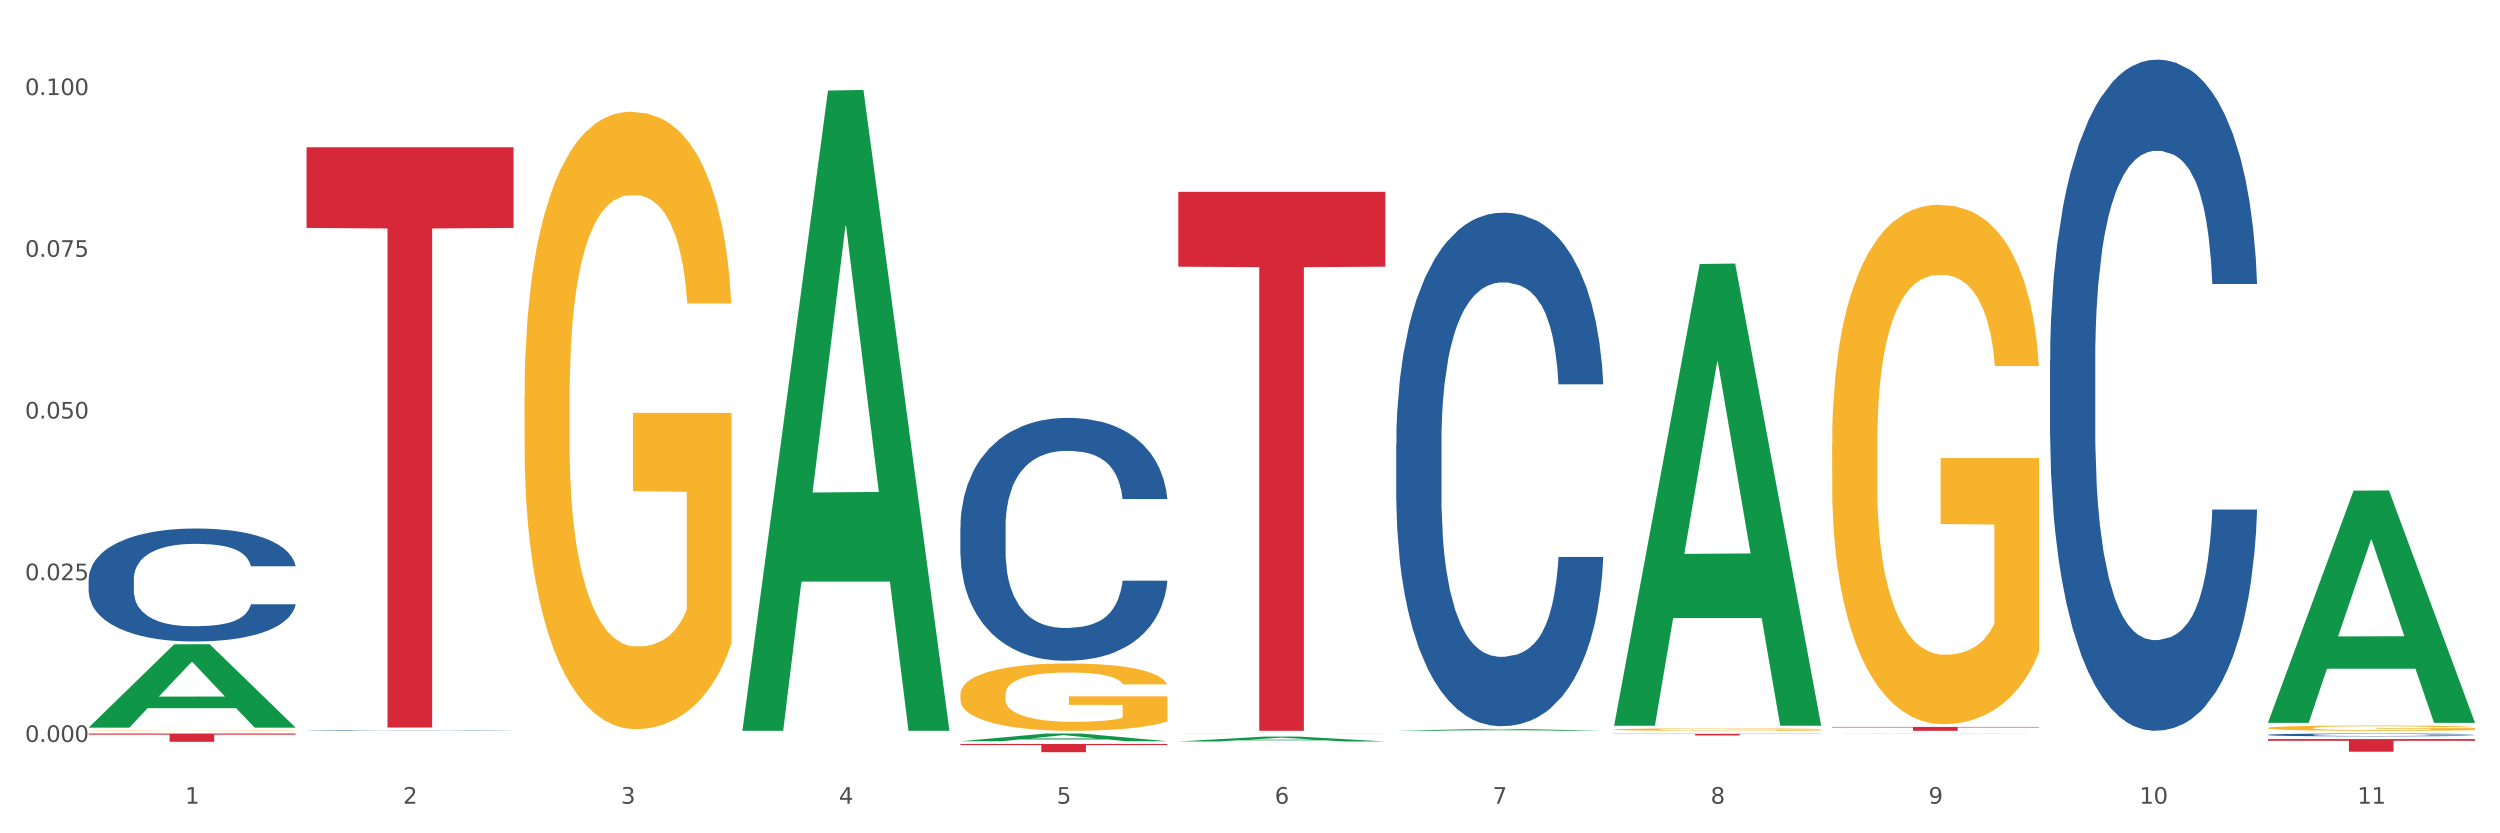<?xml version="1.0" encoding="utf-8" standalone="no"?>
<!DOCTYPE svg PUBLIC "-//W3C//DTD SVG 1.1//EN"
  "http://www.w3.org/Graphics/SVG/1.1/DTD/svg11.dtd">
<svg xmlns:xlink="http://www.w3.org/1999/xlink" width="1080pt" height="360pt" viewBox="0 0 1080 360" xmlns="http://www.w3.org/2000/svg" version="1.1">
 <rect x="0" y="0" width="1080" height="360" fill="#333333" stroke="none"/>
 <defs>
  <style type="text/css">*{stroke-linejoin: round; stroke-linecap: butt}</style>
 </defs>
 <g id="figure_1">
  <g id="patch_1">
   <path d="M 0 360 
L 1080 360 
L 1080 0 
L 0 0 
z
" style="fill: #ffffff; stroke: #ffffff; stroke-linejoin: miter"/>
  </g>
  <g id="axes_1">
   <g id="matplotlib.axis_1">
    <g id="xtick_1">
     <g id="text_1">
      <!-- 1 -->
      <g style="fill: #4d4d4d" transform="translate(79.949 347.204) scale(0.096 -0.096)">
       <defs>
        <path id="DejaVuSans-31" d="M 794 531 
L 1825 531 
L 1825 4091 
L 703 3866 
L 703 4441 
L 1819 4666 
L 2450 4666 
L 2450 531 
L 3481 531 
L 3481 0 
L 794 0 
L 794 531 
z
" transform="scale(0.016)"/>
       </defs>
       <use xlink:href="#DejaVuSans-31"/>
      </g>
     </g>
    </g>
    <g id="xtick_2">
     <g id="text_2">
      <!-- 2 -->
      <g style="fill: #4d4d4d" transform="translate(174.097 347.204) scale(0.096 -0.096)">
       <defs>
        <path id="DejaVuSans-32" d="M 1228 531 
L 3431 531 
L 3431 0 
L 469 0 
L 469 531 
Q 828 903 1448 1529 
Q 2069 2156 2228 2338 
Q 2531 2678 2651 2914 
Q 2772 3150 2772 3378 
Q 2772 3750 2511 3984 
Q 2250 4219 1831 4219 
Q 1534 4219 1204 4116 
Q 875 4013 500 3803 
L 500 4441 
Q 881 4594 1212 4672 
Q 1544 4750 1819 4750 
Q 2544 4750 2975 4387 
Q 3406 4025 3406 3419 
Q 3406 3131 3298 2873 
Q 3191 2616 2906 2266 
Q 2828 2175 2409 1742 
Q 1991 1309 1228 531 
z
" transform="scale(0.016)"/>
       </defs>
       <use xlink:href="#DejaVuSans-32"/>
      </g>
     </g>
    </g>
    <g id="xtick_3">
     <g id="text_3">
      <!-- 3 -->
      <g style="fill: #4d4d4d" transform="translate(268.244 347.204) scale(0.096 -0.096)">
       <defs>
        <path id="DejaVuSans-33" d="M 2597 2516 
Q 3050 2419 3304 2112 
Q 3559 1806 3559 1356 
Q 3559 666 3084 287 
Q 2609 -91 1734 -91 
Q 1441 -91 1130 -33 
Q 819 25 488 141 
L 488 750 
Q 750 597 1062 519 
Q 1375 441 1716 441 
Q 2309 441 2620 675 
Q 2931 909 2931 1356 
Q 2931 1769 2642 2001 
Q 2353 2234 1838 2234 
L 1294 2234 
L 1294 2753 
L 1863 2753 
Q 2328 2753 2575 2939 
Q 2822 3125 2822 3475 
Q 2822 3834 2567 4026 
Q 2313 4219 1838 4219 
Q 1578 4219 1281 4162 
Q 984 4106 628 3988 
L 628 4550 
Q 988 4650 1302 4700 
Q 1616 4750 1894 4750 
Q 2613 4750 3031 4423 
Q 3450 4097 3450 3541 
Q 3450 3153 3228 2886 
Q 3006 2619 2597 2516 
z
" transform="scale(0.016)"/>
       </defs>
       <use xlink:href="#DejaVuSans-33"/>
      </g>
     </g>
    </g>
    <g id="xtick_4">
     <g id="text_4">
      <!-- 4 -->
      <g style="fill: #4d4d4d" transform="translate(362.392 347.204) scale(0.096 -0.096)">
       <defs>
        <path id="DejaVuSans-34" d="M 2419 4116 
L 825 1625 
L 2419 1625 
L 2419 4116 
z
M 2253 4666 
L 3047 4666 
L 3047 1625 
L 3713 1625 
L 3713 1100 
L 3047 1100 
L 3047 0 
L 2419 0 
L 2419 1100 
L 313 1100 
L 313 1709 
L 2253 4666 
z
" transform="scale(0.016)"/>
       </defs>
       <use xlink:href="#DejaVuSans-34"/>
      </g>
     </g>
    </g>
    <g id="xtick_5">
     <g id="text_5">
      <!-- 5 -->
      <g style="fill: #4d4d4d" transform="translate(456.54 347.204) scale(0.096 -0.096)">
       <defs>
        <path id="DejaVuSans-35" d="M 691 4666 
L 3169 4666 
L 3169 4134 
L 1269 4134 
L 1269 2991 
Q 1406 3038 1543 3061 
Q 1681 3084 1819 3084 
Q 2600 3084 3056 2656 
Q 3513 2228 3513 1497 
Q 3513 744 3044 326 
Q 2575 -91 1722 -91 
Q 1428 -91 1123 -41 
Q 819 9 494 109 
L 494 744 
Q 775 591 1075 516 
Q 1375 441 1709 441 
Q 2250 441 2565 725 
Q 2881 1009 2881 1497 
Q 2881 1984 2565 2268 
Q 2250 2553 1709 2553 
Q 1456 2553 1204 2497 
Q 953 2441 691 2322 
L 691 4666 
z
" transform="scale(0.016)"/>
       </defs>
       <use xlink:href="#DejaVuSans-35"/>
      </g>
     </g>
    </g>
    <g id="xtick_6">
     <g id="text_6">
      <!-- 6 -->
      <g style="fill: #4d4d4d" transform="translate(550.688 347.204) scale(0.096 -0.096)">
       <defs>
        <path id="DejaVuSans-36" d="M 2113 2584 
Q 1688 2584 1439 2293 
Q 1191 2003 1191 1497 
Q 1191 994 1439 701 
Q 1688 409 2113 409 
Q 2538 409 2786 701 
Q 3034 994 3034 1497 
Q 3034 2003 2786 2293 
Q 2538 2584 2113 2584 
z
M 3366 4563 
L 3366 3988 
Q 3128 4100 2886 4159 
Q 2644 4219 2406 4219 
Q 1781 4219 1451 3797 
Q 1122 3375 1075 2522 
Q 1259 2794 1537 2939 
Q 1816 3084 2150 3084 
Q 2853 3084 3261 2657 
Q 3669 2231 3669 1497 
Q 3669 778 3244 343 
Q 2819 -91 2113 -91 
Q 1303 -91 875 529 
Q 447 1150 447 2328 
Q 447 3434 972 4092 
Q 1497 4750 2381 4750 
Q 2619 4750 2861 4703 
Q 3103 4656 3366 4563 
z
" transform="scale(0.016)"/>
       </defs>
       <use xlink:href="#DejaVuSans-36"/>
      </g>
     </g>
    </g>
    <g id="xtick_7">
     <g id="text_7">
      <!-- 7 -->
      <g style="fill: #4d4d4d" transform="translate(644.835 347.204) scale(0.096 -0.096)">
       <defs>
        <path id="DejaVuSans-37" d="M 525 4666 
L 3525 4666 
L 3525 4397 
L 1831 0 
L 1172 0 
L 2766 4134 
L 525 4134 
L 525 4666 
z
" transform="scale(0.016)"/>
       </defs>
       <use xlink:href="#DejaVuSans-37"/>
      </g>
     </g>
    </g>
    <g id="xtick_8">
     <g id="text_8">
      <!-- 8 -->
      <g style="fill: #4d4d4d" transform="translate(738.983 347.204) scale(0.096 -0.096)">
       <defs>
        <path id="DejaVuSans-38" d="M 2034 2216 
Q 1584 2216 1326 1975 
Q 1069 1734 1069 1313 
Q 1069 891 1326 650 
Q 1584 409 2034 409 
Q 2484 409 2743 651 
Q 3003 894 3003 1313 
Q 3003 1734 2745 1975 
Q 2488 2216 2034 2216 
z
M 1403 2484 
Q 997 2584 770 2862 
Q 544 3141 544 3541 
Q 544 4100 942 4425 
Q 1341 4750 2034 4750 
Q 2731 4750 3128 4425 
Q 3525 4100 3525 3541 
Q 3525 3141 3298 2862 
Q 3072 2584 2669 2484 
Q 3125 2378 3379 2068 
Q 3634 1759 3634 1313 
Q 3634 634 3220 271 
Q 2806 -91 2034 -91 
Q 1263 -91 848 271 
Q 434 634 434 1313 
Q 434 1759 690 2068 
Q 947 2378 1403 2484 
z
M 1172 3481 
Q 1172 3119 1398 2916 
Q 1625 2713 2034 2713 
Q 2441 2713 2670 2916 
Q 2900 3119 2900 3481 
Q 2900 3844 2670 4047 
Q 2441 4250 2034 4250 
Q 1625 4250 1398 4047 
Q 1172 3844 1172 3481 
z
" transform="scale(0.016)"/>
       </defs>
       <use xlink:href="#DejaVuSans-38"/>
      </g>
     </g>
    </g>
    <g id="xtick_9">
     <g id="text_9">
      <!-- 9 -->
      <g style="fill: #4d4d4d" transform="translate(833.131 347.204) scale(0.096 -0.096)">
       <defs>
        <path id="DejaVuSans-39" d="M 703 97 
L 703 672 
Q 941 559 1184 500 
Q 1428 441 1663 441 
Q 2288 441 2617 861 
Q 2947 1281 2994 2138 
Q 2813 1869 2534 1725 
Q 2256 1581 1919 1581 
Q 1219 1581 811 2004 
Q 403 2428 403 3163 
Q 403 3881 828 4315 
Q 1253 4750 1959 4750 
Q 2769 4750 3195 4129 
Q 3622 3509 3622 2328 
Q 3622 1225 3098 567 
Q 2575 -91 1691 -91 
Q 1453 -91 1209 -44 
Q 966 3 703 97 
z
M 1959 2075 
Q 2384 2075 2632 2365 
Q 2881 2656 2881 3163 
Q 2881 3666 2632 3958 
Q 2384 4250 1959 4250 
Q 1534 4250 1286 3958 
Q 1038 3666 1038 3163 
Q 1038 2656 1286 2365 
Q 1534 2075 1959 2075 
z
" transform="scale(0.016)"/>
       </defs>
       <use xlink:href="#DejaVuSans-39"/>
      </g>
     </g>
    </g>
    <g id="xtick_10">
     <g id="text_10">
      <!-- 10 -->
      <g style="fill: #4d4d4d" transform="translate(924.224 347.204) scale(0.096 -0.096)">
       <defs>
        <path id="DejaVuSans-30" d="M 2034 4250 
Q 1547 4250 1301 3770 
Q 1056 3291 1056 2328 
Q 1056 1369 1301 889 
Q 1547 409 2034 409 
Q 2525 409 2770 889 
Q 3016 1369 3016 2328 
Q 3016 3291 2770 3770 
Q 2525 4250 2034 4250 
z
M 2034 4750 
Q 2819 4750 3233 4129 
Q 3647 3509 3647 2328 
Q 3647 1150 3233 529 
Q 2819 -91 2034 -91 
Q 1250 -91 836 529 
Q 422 1150 422 2328 
Q 422 3509 836 4129 
Q 1250 4750 2034 4750 
z
" transform="scale(0.016)"/>
       </defs>
       <use xlink:href="#DejaVuSans-31"/>
       <use xlink:href="#DejaVuSans-30" transform="translate(63.623 0)"/>
      </g>
     </g>
    </g>
    <g id="xtick_11">
     <g id="text_11">
      <!-- 11 -->
      <g style="fill: #4d4d4d" transform="translate(1018.372 347.204) scale(0.096 -0.096)">
       <use xlink:href="#DejaVuSans-31"/>
       <use xlink:href="#DejaVuSans-31" transform="translate(63.623 0)"/>
      </g>
     </g>
    </g>
    <g id="xtick_12"/>
    <g id="xtick_13"/>
    <g id="xtick_14"/>
    <g id="xtick_15"/>
    <g id="xtick_16"/>
    <g id="xtick_17"/>
    <g id="xtick_18"/>
    <g id="xtick_19"/>
    <g id="xtick_20"/>
    <g id="xtick_21"/>
   </g>
   <g id="matplotlib.axis_2">
    <g id="ytick_1">
     <g id="text_12">
      <!-- 0.000 -->
      <g style="fill: #4d4d4d" transform="translate(10.8 320.52) scale(0.096 -0.096)">
       <defs>
        <path id="DejaVuSans-2e" d="M 684 794 
L 1344 794 
L 1344 0 
L 684 0 
L 684 794 
z
" transform="scale(0.016)"/>
       </defs>
       <use xlink:href="#DejaVuSans-30"/>
       <use xlink:href="#DejaVuSans-2e" transform="translate(63.623 0)"/>
       <use xlink:href="#DejaVuSans-30" transform="translate(95.41 0)"/>
       <use xlink:href="#DejaVuSans-30" transform="translate(159.033 0)"/>
       <use xlink:href="#DejaVuSans-30" transform="translate(222.656 0)"/>
      </g>
     </g>
    </g>
    <g id="ytick_2">
     <g id="text_13">
      <!-- 0.025 -->
      <g style="fill: #4d4d4d" transform="translate(10.8 250.66) scale(0.096 -0.096)">
       <use xlink:href="#DejaVuSans-30"/>
       <use xlink:href="#DejaVuSans-2e" transform="translate(63.623 0)"/>
       <use xlink:href="#DejaVuSans-30" transform="translate(95.41 0)"/>
       <use xlink:href="#DejaVuSans-32" transform="translate(159.033 0)"/>
       <use xlink:href="#DejaVuSans-35" transform="translate(222.656 0)"/>
      </g>
     </g>
    </g>
    <g id="ytick_3">
     <g id="text_14">
      <!-- 0.050 -->
      <g style="fill: #4d4d4d" transform="translate(10.8 180.8) scale(0.096 -0.096)">
       <use xlink:href="#DejaVuSans-30"/>
       <use xlink:href="#DejaVuSans-2e" transform="translate(63.623 0)"/>
       <use xlink:href="#DejaVuSans-30" transform="translate(95.41 0)"/>
       <use xlink:href="#DejaVuSans-35" transform="translate(159.033 0)"/>
       <use xlink:href="#DejaVuSans-30" transform="translate(222.656 0)"/>
      </g>
     </g>
    </g>
    <g id="ytick_4">
     <g id="text_15">
      <!-- 0.075 -->
      <g style="fill: #4d4d4d" transform="translate(10.8 110.94) scale(0.096 -0.096)">
       <use xlink:href="#DejaVuSans-30"/>
       <use xlink:href="#DejaVuSans-2e" transform="translate(63.623 0)"/>
       <use xlink:href="#DejaVuSans-30" transform="translate(95.41 0)"/>
       <use xlink:href="#DejaVuSans-37" transform="translate(159.033 0)"/>
       <use xlink:href="#DejaVuSans-35" transform="translate(222.656 0)"/>
      </g>
     </g>
    </g>
    <g id="ytick_5">
     <g id="text_16">
      <!-- 0.100 -->
      <g style="fill: #4d4d4d" transform="translate(10.8 41.08) scale(0.096 -0.096)">
       <use xlink:href="#DejaVuSans-30"/>
       <use xlink:href="#DejaVuSans-2e" transform="translate(63.623 0)"/>
       <use xlink:href="#DejaVuSans-31" transform="translate(95.41 0)"/>
       <use xlink:href="#DejaVuSans-30" transform="translate(159.033 0)"/>
       <use xlink:href="#DejaVuSans-30" transform="translate(222.656 0)"/>
      </g>
     </g>
    </g>
    <g id="ytick_6"/>
    <g id="ytick_7"/>
    <g id="ytick_8"/>
    <g id="ytick_9"/>
   </g>
   <g id="PolyCollection_1">
    <path d="M 38.283 314.272 
L 38.375 314.238 
L 75.258 278.325 
L 90.564 278.291 
L 127.723 314.34 
L 110.02 314.34 
L 101.998 305.945 
L 63.916 305.945 
L 63.64 306.081 
L 55.894 314.34 
L 38.283 314.34 
L 38.283 314.272 
L 68.711 300.936 
L 97.203 300.902 
L 83.095 285.975 
L 82.911 285.907 
L 82.727 286.009 
L 68.619 300.902 
L 68.711 300.936 
L 38.283 314.272 
z
" clip-path="url(#pf458e63fed)" style="fill: #109648"/>
    <path d="M 509.021 317.047 
L 509.127 317.047 
L 509.127 317.047 
L 509.444 317.046 
L 510.607 317.045 
L 512.087 317.044 
L 514.625 317.043 
L 515.999 317.043 
L 517.796 317.042 
L 521.496 317.041 
L 525.725 317.041 
L 528.686 317.04 
L 530.906 317.04 
L 535.875 317.04 
L 538.729 317.039 
L 541.689 317.039 
L 544.227 317.039 
L 548.455 317.039 
L 551.839 317.039 
L 555.75 317.039 
L 559.028 317.039 
L 563.362 317.039 
L 569.705 317.039 
L 572.137 317.039 
L 575.414 317.04 
L 578.797 317.04 
L 581.546 317.04 
L 584.718 317.04 
L 587.995 317.041 
L 591.167 317.042 
L 593.387 317.042 
L 595.184 317.043 
L 596.77 317.044 
L 597.933 317.045 
L 598.462 317.045 
L 579.115 317.045 
L 578.586 317.045 
L 577.529 317.044 
L 576.472 317.043 
L 575.309 317.043 
L 573.511 317.043 
L 571.926 317.042 
L 569.283 317.042 
L 566.851 317.042 
L 564.842 317.042 
L 562.411 317.042 
L 557.23 317.041 
L 553.53 317.041 
L 551.204 317.042 
L 548.35 317.042 
L 545.918 317.042 
L 543.064 317.042 
L 540.843 317.042 
L 538.623 317.042 
L 537.355 317.043 
L 535.452 317.043 
L 534.183 317.043 
L 532.492 317.044 
L 531.54 317.044 
L 529.848 317.045 
L 529.108 317.046 
L 528.791 317.046 
L 528.58 317.047 
L 528.58 317.05 
L 529.214 317.051 
L 529.743 317.051 
L 530.589 317.052 
L 532.174 317.053 
L 534.5 317.053 
L 536.932 317.054 
L 538.941 317.054 
L 540.843 317.055 
L 542.746 317.055 
L 545.072 317.055 
L 546.975 317.055 
L 549.83 317.055 
L 553.213 317.055 
L 555.856 317.055 
L 561.248 317.055 
L 563.679 317.055 
L 566.005 317.055 
L 568.542 317.055 
L 570.551 317.055 
L 571.714 317.054 
L 573.617 317.054 
L 575.097 317.054 
L 576.366 317.053 
L 577.212 317.053 
L 578.163 317.052 
L 578.903 317.052 
L 579.115 317.052 
L 598.462 317.052 
L 598.039 317.052 
L 597.299 317.053 
L 595.819 317.054 
L 594.656 317.054 
L 592.858 317.055 
L 590.955 317.055 
L 588.312 317.056 
L 585.881 317.056 
L 583.343 317.056 
L 580.595 317.057 
L 575.626 317.057 
L 573.829 317.057 
L 570.023 317.057 
L 567.062 317.058 
L 562.728 317.058 
L 558.288 317.058 
L 553.636 317.058 
L 549.513 317.058 
L 544.967 317.058 
L 542.112 317.058 
L 538.941 317.057 
L 535.24 317.057 
L 531.751 317.057 
L 528.474 317.056 
L 525.408 317.056 
L 522.554 317.056 
L 518.853 317.055 
L 516.105 317.054 
L 514.096 317.053 
L 512.722 317.053 
L 511.347 317.052 
L 510.607 317.052 
L 509.444 317.051 
L 509.021 317.049 
L 509.021 317.047 
z
" clip-path="url(#pf458e63fed)" style="fill: #255c99"/>
    <path d="M 603.169 191.558 
L 603.275 191.356 
L 603.275 185.682 
L 603.592 177.983 
L 604.755 163.8 
L 606.235 153.061 
L 608.772 140.498 
L 610.147 135.23 
L 611.944 129.354 
L 615.644 119.831 
L 619.873 111.726 
L 622.833 107.269 
L 625.053 104.432 
L 630.022 99.366 
L 632.877 97.138 
L 635.837 95.314 
L 638.374 94.098 
L 642.603 92.68 
L 645.986 92.072 
L 649.898 91.869 
L 653.175 92.072 
L 657.51 92.883 
L 663.853 95.314 
L 666.285 96.732 
L 669.562 99.164 
L 672.945 102.406 
L 675.694 105.648 
L 678.866 110.308 
L 682.143 116.386 
L 685.315 124.086 
L 687.535 131.178 
L 689.332 138.675 
L 690.918 147.793 
L 692.081 157.721 
L 692.609 166.028 
L 673.262 166.028 
L 672.734 158.531 
L 671.676 150.427 
L 670.619 144.956 
L 669.456 140.498 
L 667.659 135.433 
L 666.073 132.191 
L 663.43 128.341 
L 660.999 125.91 
L 658.99 124.491 
L 656.558 123.276 
L 651.378 122.06 
L 647.678 122.06 
L 645.352 122.465 
L 642.497 123.478 
L 640.066 124.897 
L 637.211 127.328 
L 634.991 129.962 
L 632.771 133.407 
L 631.502 135.838 
L 629.599 140.296 
L 628.331 143.943 
L 626.639 150.224 
L 625.688 154.682 
L 623.996 166.231 
L 623.256 174.741 
L 622.939 180.617 
L 622.727 187.101 
L 622.727 218.71 
L 623.362 232.893 
L 623.89 238.972 
L 624.736 245.861 
L 626.322 254.776 
L 628.648 263.489 
L 631.079 269.77 
L 633.088 273.62 
L 634.991 276.456 
L 636.894 278.685 
L 639.22 280.711 
L 641.123 281.927 
L 643.977 283.143 
L 647.361 283.751 
L 650.004 283.751 
L 655.395 282.737 
L 657.827 281.724 
L 660.153 280.306 
L 662.69 278.077 
L 664.699 275.646 
L 665.862 273.822 
L 667.765 269.972 
L 669.245 265.92 
L 670.514 261.26 
L 671.359 257.207 
L 672.311 251.129 
L 673.051 244.24 
L 673.262 240.592 
L 692.609 240.592 
L 692.186 247.887 
L 691.446 254.979 
L 689.966 264.502 
L 688.803 269.972 
L 687.006 276.659 
L 685.103 282.332 
L 682.46 288.613 
L 680.028 293.274 
L 677.491 297.326 
L 674.742 300.973 
L 669.773 306.039 
L 667.976 307.457 
L 664.17 309.889 
L 661.21 311.307 
L 656.875 312.725 
L 652.435 313.536 
L 647.783 313.738 
L 643.66 313.333 
L 639.114 312.117 
L 636.26 310.902 
L 633.088 309.078 
L 629.388 306.241 
L 625.899 302.797 
L 622.622 298.744 
L 619.556 294.084 
L 616.701 288.816 
L 613.001 280.103 
L 610.252 271.593 
L 608.244 263.691 
L 606.869 257.005 
L 605.495 248.495 
L 604.755 242.619 
L 603.592 228.435 
L 603.169 215.265 
L 603.169 191.558 
z
" clip-path="url(#pf458e63fed)" style="fill: #255c99"/>
    <path d="M 885.612 156.038 
L 885.718 155.773 
L 885.718 148.359 
L 886.035 138.297 
L 887.198 119.761 
L 888.678 105.727 
L 891.215 89.31 
L 892.59 82.425 
L 894.387 74.746 
L 898.087 62.301 
L 902.316 51.709 
L 905.276 45.884 
L 907.496 42.177 
L 912.465 35.557 
L 915.32 32.644 
L 918.28 30.261 
L 920.817 28.672 
L 925.046 26.819 
L 928.429 26.024 
L 932.341 25.759 
L 935.618 26.024 
L 939.953 27.083 
L 946.296 30.261 
L 948.728 32.115 
L 952.005 35.292 
L 955.388 39.529 
L 958.137 43.765 
L 961.309 49.856 
L 964.586 57.8 
L 967.758 67.862 
L 969.978 77.129 
L 971.775 86.927 
L 973.361 98.843 
L 974.524 111.817 
L 975.052 122.674 
L 955.705 122.674 
L 955.177 112.877 
L 954.119 102.285 
L 953.062 95.135 
L 951.899 89.31 
L 950.102 82.69 
L 948.516 78.453 
L 945.873 73.422 
L 943.442 70.245 
L 941.433 68.391 
L 939.001 66.802 
L 933.821 65.214 
L 930.121 65.214 
L 927.795 65.743 
L 924.94 67.067 
L 922.509 68.921 
L 919.654 72.098 
L 917.434 75.541 
L 915.214 80.042 
L 913.945 83.22 
L 912.042 89.045 
L 910.774 93.811 
L 909.082 102.02 
L 908.131 107.845 
L 906.439 122.939 
L 905.699 134.06 
L 905.382 141.739 
L 905.17 150.212 
L 905.17 191.52 
L 905.805 210.056 
L 906.333 218 
L 907.179 227.003 
L 908.765 238.653 
L 911.091 250.04 
L 913.522 258.248 
L 915.531 263.279 
L 917.434 266.986 
L 919.337 269.899 
L 921.663 272.547 
L 923.566 274.136 
L 926.42 275.725 
L 929.804 276.519 
L 932.447 276.519 
L 937.838 275.195 
L 940.27 273.871 
L 942.596 272.017 
L 945.133 269.105 
L 947.142 265.927 
L 948.305 263.544 
L 950.208 258.513 
L 951.688 253.217 
L 952.957 247.127 
L 953.802 241.831 
L 954.754 233.887 
L 955.494 224.884 
L 955.705 220.118 
L 975.052 220.118 
L 974.629 229.65 
L 973.889 238.918 
L 972.409 251.364 
L 971.246 258.513 
L 969.449 267.251 
L 967.546 274.665 
L 964.903 282.874 
L 962.471 288.964 
L 959.934 294.26 
L 957.185 299.026 
L 952.217 305.646 
L 950.419 307.5 
L 946.613 310.677 
L 943.653 312.531 
L 939.319 314.384 
L 934.878 315.444 
L 930.226 315.708 
L 926.103 315.179 
L 921.557 313.59 
L 918.703 312.001 
L 915.531 309.618 
L 911.831 305.911 
L 908.342 301.41 
L 905.065 296.114 
L 901.999 290.023 
L 899.144 283.139 
L 895.444 271.753 
L 892.695 260.631 
L 890.687 250.304 
L 889.312 241.566 
L 887.938 230.445 
L 887.198 222.766 
L 886.035 204.23 
L 885.612 187.019 
L 885.612 156.038 
z
" clip-path="url(#pf458e63fed)" style="fill: #255c99"/>
    <path d="M 979.76 317.429 
L 979.865 317.428 
L 979.865 317.397 
L 980.183 317.354 
L 981.346 317.274 
L 982.826 317.214 
L 985.363 317.144 
L 986.737 317.115 
L 988.535 317.082 
L 992.235 317.029 
L 996.464 316.984 
L 999.424 316.959 
L 1001.644 316.943 
L 1006.613 316.915 
L 1009.467 316.902 
L 1012.428 316.892 
L 1014.965 316.885 
L 1019.194 316.877 
L 1022.577 316.874 
L 1026.489 316.873 
L 1029.766 316.874 
L 1034.101 316.878 
L 1040.444 316.892 
L 1042.875 316.9 
L 1046.153 316.914 
L 1049.536 316.932 
L 1052.285 316.95 
L 1055.456 316.976 
L 1058.734 317.01 
L 1061.905 317.053 
L 1064.125 317.092 
L 1065.923 317.134 
L 1067.508 317.185 
L 1068.671 317.24 
L 1069.2 317.287 
L 1049.853 317.287 
L 1049.324 317.245 
L 1048.267 317.2 
L 1047.21 317.169 
L 1046.047 317.144 
L 1044.25 317.116 
L 1042.664 317.098 
L 1040.021 317.076 
L 1037.589 317.063 
L 1035.581 317.055 
L 1033.149 317.048 
L 1027.969 317.041 
L 1024.268 317.041 
L 1021.943 317.044 
L 1019.088 317.049 
L 1016.656 317.057 
L 1013.802 317.071 
L 1011.582 317.085 
L 1009.362 317.105 
L 1008.093 317.118 
L 1006.19 317.143 
L 1004.921 317.164 
L 1003.23 317.199 
L 1002.278 317.223 
L 1000.587 317.288 
L 999.847 317.335 
L 999.53 317.368 
L 999.318 317.404 
L 999.318 317.581 
L 999.952 317.66 
L 1000.481 317.694 
L 1001.327 317.733 
L 1002.913 317.782 
L 1005.239 317.831 
L 1007.67 317.866 
L 1009.679 317.887 
L 1011.582 317.903 
L 1013.485 317.916 
L 1015.811 317.927 
L 1017.714 317.934 
L 1020.568 317.941 
L 1023.951 317.944 
L 1026.594 317.944 
L 1031.986 317.938 
L 1034.418 317.933 
L 1036.744 317.925 
L 1039.281 317.912 
L 1041.29 317.899 
L 1042.452 317.889 
L 1044.355 317.867 
L 1045.836 317.844 
L 1047.104 317.818 
L 1047.95 317.796 
L 1048.901 317.762 
L 1049.642 317.723 
L 1049.853 317.703 
L 1069.2 317.703 
L 1068.777 317.744 
L 1068.037 317.783 
L 1066.557 317.837 
L 1065.394 317.867 
L 1063.597 317.904 
L 1061.694 317.936 
L 1059.051 317.971 
L 1056.619 317.997 
L 1054.082 318.02 
L 1051.333 318.04 
L 1046.364 318.068 
L 1044.567 318.076 
L 1040.761 318.09 
L 1037.801 318.098 
L 1033.466 318.106 
L 1029.026 318.11 
L 1024.374 318.111 
L 1020.251 318.109 
L 1015.705 318.102 
L 1012.851 318.096 
L 1009.679 318.085 
L 1005.979 318.07 
L 1002.49 318.05 
L 999.212 318.028 
L 996.147 318.002 
L 993.292 317.972 
L 989.592 317.924 
L 986.843 317.876 
L 984.834 317.832 
L 983.46 317.795 
L 982.086 317.747 
L 981.346 317.714 
L 980.183 317.635 
L 979.76 317.562 
L 979.76 317.429 
z
" clip-path="url(#pf458e63fed)" style="fill: #255c99"/>
    <path d="M 38.283 250.247 
L 38.389 250.202 
L 38.389 248.954 
L 38.706 247.26 
L 39.869 244.14 
L 41.349 241.777 
L 43.886 239.014 
L 45.261 237.855 
L 47.058 236.562 
L 50.758 234.467 
L 54.987 232.684 
L 57.947 231.703 
L 60.167 231.079 
L 65.136 229.965 
L 67.991 229.474 
L 70.951 229.073 
L 73.488 228.806 
L 77.717 228.494 
L 81.1 228.36 
L 85.012 228.315 
L 88.289 228.36 
L 92.624 228.538 
L 98.967 229.073 
L 101.399 229.385 
L 104.676 229.92 
L 108.059 230.633 
L 110.808 231.346 
L 113.98 232.372 
L 117.257 233.709 
L 120.429 235.403 
L 122.649 236.963 
L 124.446 238.612 
L 126.032 240.618 
L 127.195 242.803 
L 127.723 244.63 
L 108.376 244.63 
L 107.848 242.981 
L 106.79 241.198 
L 105.733 239.994 
L 104.57 239.014 
L 102.773 237.899 
L 101.187 237.186 
L 98.544 236.339 
L 96.113 235.804 
L 94.104 235.492 
L 91.672 235.225 
L 86.492 234.957 
L 82.792 234.957 
L 80.466 235.046 
L 77.611 235.269 
L 75.18 235.581 
L 72.325 236.116 
L 70.105 236.696 
L 67.885 237.453 
L 66.616 237.988 
L 64.713 238.969 
L 63.445 239.771 
L 61.753 241.153 
L 60.802 242.134 
L 59.11 244.675 
L 58.37 246.547 
L 58.053 247.84 
L 57.841 249.266 
L 57.841 256.22 
L 58.476 259.341 
L 59.004 260.678 
L 59.85 262.194 
L 61.436 264.155 
L 63.762 266.072 
L 66.193 267.454 
L 68.202 268.301 
L 70.105 268.925 
L 72.008 269.415 
L 74.334 269.861 
L 76.237 270.128 
L 79.091 270.396 
L 82.475 270.529 
L 85.118 270.529 
L 90.509 270.307 
L 92.941 270.084 
L 95.267 269.772 
L 97.804 269.281 
L 99.813 268.746 
L 100.976 268.345 
L 102.879 267.498 
L 104.359 266.607 
L 105.628 265.581 
L 106.473 264.69 
L 107.425 263.353 
L 108.165 261.837 
L 108.376 261.035 
L 127.723 261.035 
L 127.3 262.639 
L 126.56 264.199 
L 125.08 266.295 
L 123.917 267.498 
L 122.12 268.969 
L 120.217 270.217 
L 117.574 271.599 
L 115.142 272.625 
L 112.605 273.516 
L 109.856 274.318 
L 104.887 275.433 
L 103.09 275.745 
L 99.284 276.28 
L 96.324 276.592 
L 91.989 276.904 
L 87.549 277.082 
L 82.897 277.127 
L 78.774 277.038 
L 74.228 276.77 
L 71.374 276.503 
L 68.202 276.101 
L 64.502 275.477 
L 61.013 274.72 
L 57.736 273.828 
L 54.67 272.803 
L 51.815 271.644 
L 48.115 269.727 
L 45.366 267.855 
L 43.358 266.116 
L 41.983 264.645 
L 40.609 262.773 
L 39.869 261.48 
L 38.706 258.36 
L 38.283 255.462 
L 38.283 250.247 
z
" clip-path="url(#pf458e63fed)" style="fill: #255c99"/>
    <path d="M 38.283 316.873 
L 127.723 316.873 
L 127.723 317.373 
L 92.541 317.376 
L 92.541 320.469 
L 73.254 320.469 
L 73.254 317.376 
L 38.283 317.373 
L 38.283 316.876 
L 38.283 316.873 
z
" clip-path="url(#pf458e63fed)" style="fill: #d62839"/>
    <path d="M 132.431 63.63 
L 221.871 63.63 
L 221.871 98.464 
L 186.688 98.699 
L 186.688 314.294 
L 167.401 314.294 
L 167.401 98.699 
L 132.431 98.464 
L 132.431 63.865 
L 132.431 63.63 
z
" clip-path="url(#pf458e63fed)" style="fill: #d62839"/>
    <path d="M 414.874 321.387 
L 504.314 321.387 
L 504.314 321.882 
L 469.131 321.885 
L 469.131 324.95 
L 449.844 324.95 
L 449.844 321.885 
L 414.874 321.882 
L 414.874 321.39 
L 414.874 321.387 
z
" clip-path="url(#pf458e63fed)" style="fill: #d62839"/>
    <path d="M 509.021 82.844 
L 598.462 82.844 
L 598.462 115.205 
L 563.279 115.424 
L 563.279 315.708 
L 543.992 315.708 
L 543.992 115.424 
L 509.021 115.205 
L 509.021 83.063 
L 509.021 82.844 
z
" clip-path="url(#pf458e63fed)" style="fill: #d62839"/>
    <path d="M 697.317 316.998 
L 786.757 316.998 
L 786.757 317.098 
L 751.574 317.098 
L 751.574 317.715 
L 732.287 317.715 
L 732.287 317.098 
L 697.317 317.098 
L 697.317 316.999 
L 697.317 316.998 
z
" clip-path="url(#pf458e63fed)" style="fill: #d62839"/>
    <path d="M 791.464 314.037 
L 880.905 314.037 
L 880.905 314.27 
L 845.722 314.271 
L 845.722 315.708 
L 826.435 315.708 
L 826.435 314.271 
L 791.464 314.27 
L 791.464 314.039 
L 791.464 314.037 
z
" clip-path="url(#pf458e63fed)" style="fill: #d62839"/>
    <path d="M 979.76 319.276 
L 1069.2 319.276 
L 1069.2 320.035 
L 1034.017 320.04 
L 1034.017 324.735 
L 1014.73 324.735 
L 1014.73 320.04 
L 979.76 320.035 
L 979.76 319.281 
L 979.76 319.276 
z
" clip-path="url(#pf458e63fed)" style="fill: #d62839"/>
    <path d="M 38.283 315.599 
L 38.389 315.598 
L 38.389 315.592 
L 38.6 315.586 
L 39.656 315.572 
L 41.24 315.56 
L 42.401 315.554 
L 43.563 315.549 
L 44.936 315.544 
L 46.625 315.539 
L 49.687 315.531 
L 51.588 315.527 
L 53.911 315.523 
L 58.135 315.517 
L 61.197 315.514 
L 64.365 315.511 
L 69.54 315.508 
L 72.919 315.506 
L 76.509 315.505 
L 80.838 315.504 
L 84.112 315.504 
L 91.292 315.505 
L 97.417 315.506 
L 100.374 315.508 
L 104.175 315.51 
L 106.182 315.511 
L 109.455 315.514 
L 112.834 315.518 
L 115.157 315.522 
L 118.642 315.528 
L 121.282 315.534 
L 123.711 315.542 
L 124.978 315.548 
L 125.928 315.553 
L 126.773 315.558 
L 127.618 315.568 
L 108.61 315.568 
L 107.871 315.561 
L 106.71 315.555 
L 105.02 315.549 
L 103.542 315.545 
L 101.007 315.54 
L 98.684 315.538 
L 96.256 315.535 
L 93.299 315.533 
L 90.976 315.532 
L 87.702 315.532 
L 81.261 315.532 
L 76.931 315.533 
L 73.975 315.535 
L 72.074 315.537 
L 70.384 315.539 
L 68.484 315.541 
L 66.266 315.545 
L 64.682 315.549 
L 63.098 315.553 
L 61.831 315.558 
L 60.669 315.563 
L 59.719 315.569 
L 58.98 315.574 
L 58.346 315.582 
L 57.818 315.593 
L 57.818 315.619 
L 58.03 315.625 
L 58.558 315.632 
L 59.191 315.638 
L 60.247 315.645 
L 61.197 315.65 
L 62.993 315.656 
L 64.999 315.662 
L 66.583 315.665 
L 68.167 315.668 
L 70.912 315.673 
L 73.975 315.676 
L 76.615 315.678 
L 80.205 315.68 
L 82.634 315.681 
L 84.745 315.681 
L 89.92 315.681 
L 93.616 315.68 
L 97.734 315.679 
L 100.902 315.677 
L 103.542 315.675 
L 106.498 315.672 
L 108.399 315.669 
L 108.399 315.63 
L 85.168 315.63 
L 85.168 315.604 
L 127.723 315.604 
L 127.723 315.68 
L 125.928 315.684 
L 123.922 315.687 
L 121.81 315.69 
L 118.642 315.694 
L 114.841 315.698 
L 111.461 315.701 
L 107.871 315.703 
L 103.647 315.705 
L 98.156 315.707 
L 94.777 315.708 
L 90.553 315.708 
L 85.59 315.708 
L 81.261 315.708 
L 77.037 315.707 
L 72.602 315.705 
L 68.272 315.703 
L 64.999 315.701 
L 61.725 315.698 
L 58.241 315.694 
L 55.495 315.69 
L 53.383 315.687 
L 51.06 315.682 
L 48.526 315.677 
L 46.625 315.672 
L 44.936 315.666 
L 43.14 315.66 
L 41.873 315.654 
L 40.606 315.647 
L 39.867 315.641 
L 39.022 315.633 
L 38.389 315.621 
L 38.283 315.599 
z
" clip-path="url(#pf458e63fed)" style="fill: #f7b32b"/>
    <path d="M 414.874 227.668 
L 414.979 227.572 
L 414.979 224.889 
L 415.297 221.247 
L 416.46 214.539 
L 417.94 209.46 
L 420.477 203.518 
L 421.851 201.027 
L 423.649 198.248 
L 427.349 193.744 
L 431.578 189.91 
L 434.538 187.802 
L 436.758 186.46 
L 441.727 184.065 
L 444.581 183.01 
L 447.542 182.148 
L 450.079 181.573 
L 454.308 180.902 
L 457.691 180.615 
L 461.603 180.519 
L 464.88 180.615 
L 469.214 180.998 
L 475.558 182.148 
L 477.989 182.819 
L 481.267 183.969 
L 484.65 185.502 
L 487.399 187.035 
L 490.57 189.239 
L 493.848 192.114 
L 497.019 195.756 
L 499.239 199.11 
L 501.037 202.656 
L 502.622 206.968 
L 503.785 211.664 
L 504.314 215.593 
L 484.967 215.593 
L 484.438 212.047 
L 483.381 208.214 
L 482.324 205.627 
L 481.161 203.518 
L 479.364 201.123 
L 477.778 199.589 
L 475.135 197.768 
L 472.703 196.618 
L 470.695 195.948 
L 468.263 195.373 
L 463.083 194.798 
L 459.382 194.798 
L 457.057 194.989 
L 454.202 195.468 
L 451.77 196.139 
L 448.916 197.289 
L 446.696 198.535 
L 444.476 200.164 
L 443.207 201.314 
L 441.304 203.422 
L 440.035 205.147 
L 438.344 208.118 
L 437.392 210.226 
L 435.701 215.689 
L 434.961 219.714 
L 434.644 222.493 
L 434.432 225.559 
L 434.432 240.509 
L 435.066 247.217 
L 435.595 250.092 
L 436.441 253.35 
L 438.027 257.567 
L 440.353 261.688 
L 442.784 264.659 
L 444.793 266.479 
L 446.696 267.821 
L 448.599 268.875 
L 450.925 269.833 
L 452.828 270.408 
L 455.682 270.983 
L 459.065 271.271 
L 461.708 271.271 
L 467.1 270.792 
L 469.532 270.313 
L 471.858 269.642 
L 474.395 268.588 
L 476.404 267.438 
L 477.566 266.575 
L 479.469 264.754 
L 480.95 262.838 
L 482.218 260.634 
L 483.064 258.717 
L 484.015 255.842 
L 484.756 252.584 
L 484.967 250.859 
L 504.314 250.859 
L 503.891 254.309 
L 503.151 257.663 
L 501.671 262.167 
L 500.508 264.754 
L 498.711 267.917 
L 496.808 270.6 
L 494.165 273.571 
L 491.733 275.775 
L 489.196 277.692 
L 486.447 279.417 
L 481.478 281.812 
L 479.681 282.483 
L 475.875 283.633 
L 472.915 284.304 
L 468.58 284.975 
L 464.14 285.358 
L 459.488 285.454 
L 455.365 285.262 
L 450.819 284.687 
L 447.964 284.112 
L 444.793 283.25 
L 441.093 281.908 
L 437.604 280.279 
L 434.326 278.362 
L 431.26 276.158 
L 428.406 273.667 
L 424.706 269.546 
L 421.957 265.521 
L 419.948 261.784 
L 418.574 258.621 
L 417.2 254.596 
L 416.46 251.817 
L 415.297 245.109 
L 414.874 238.88 
L 414.874 227.668 
z
" clip-path="url(#pf458e63fed)" style="fill: #255c99"/>
    <path d="M 132.431 315.571 
L 132.536 315.571 
L 132.536 315.564 
L 132.854 315.556 
L 134.016 315.54 
L 135.497 315.528 
L 138.034 315.513 
L 139.408 315.507 
L 141.206 315.501 
L 144.906 315.49 
L 149.135 315.481 
L 152.095 315.476 
L 154.315 315.473 
L 159.284 315.467 
L 162.138 315.465 
L 165.099 315.462 
L 167.636 315.461 
L 171.865 315.46 
L 175.248 315.459 
L 179.16 315.459 
L 182.437 315.459 
L 186.771 315.46 
L 193.115 315.462 
L 195.546 315.464 
L 198.824 315.467 
L 202.207 315.47 
L 204.956 315.474 
L 208.127 315.479 
L 211.405 315.486 
L 214.576 315.495 
L 216.796 315.503 
L 218.594 315.511 
L 220.179 315.522 
L 221.342 315.533 
L 221.871 315.542 
L 202.524 315.542 
L 201.995 315.534 
L 200.938 315.525 
L 199.881 315.518 
L 198.718 315.513 
L 196.921 315.508 
L 195.335 315.504 
L 192.692 315.5 
L 190.26 315.497 
L 188.252 315.495 
L 185.82 315.494 
L 180.64 315.493 
L 176.939 315.493 
L 174.614 315.493 
L 171.759 315.494 
L 169.327 315.496 
L 166.473 315.499 
L 164.253 315.501 
L 162.033 315.505 
L 160.764 315.508 
L 158.861 315.513 
L 157.592 315.517 
L 155.901 315.524 
L 154.949 315.529 
L 153.258 315.542 
L 152.518 315.552 
L 152.201 315.559 
L 151.989 315.566 
L 151.989 315.601 
L 152.623 315.617 
L 153.152 315.624 
L 153.998 315.632 
L 155.584 315.642 
L 157.91 315.652 
L 160.341 315.659 
L 162.35 315.663 
L 164.253 315.666 
L 166.156 315.669 
L 168.482 315.671 
L 170.385 315.673 
L 173.239 315.674 
L 176.622 315.675 
L 179.265 315.675 
L 184.657 315.673 
L 187.089 315.672 
L 189.414 315.671 
L 191.952 315.668 
L 193.961 315.665 
L 195.123 315.663 
L 197.026 315.659 
L 198.507 315.655 
L 199.775 315.649 
L 200.621 315.645 
L 201.572 315.638 
L 202.313 315.63 
L 202.524 315.626 
L 221.871 315.626 
L 221.448 315.634 
L 220.708 315.642 
L 219.228 315.653 
L 218.065 315.659 
L 216.268 315.667 
L 214.365 315.673 
L 211.722 315.68 
L 209.29 315.685 
L 206.753 315.69 
L 204.004 315.694 
L 199.035 315.7 
L 197.238 315.701 
L 193.432 315.704 
L 190.472 315.706 
L 186.137 315.707 
L 181.697 315.708 
L 177.045 315.708 
L 172.922 315.708 
L 168.376 315.707 
L 165.521 315.705 
L 162.35 315.703 
L 158.65 315.7 
L 155.161 315.696 
L 151.883 315.691 
L 148.817 315.686 
L 145.963 315.68 
L 142.263 315.671 
L 139.514 315.661 
L 137.505 315.652 
L 136.131 315.645 
L 134.757 315.635 
L 134.016 315.628 
L 132.854 315.612 
L 132.431 315.598 
L 132.431 315.571 
z
" clip-path="url(#pf458e63fed)" style="fill: #255c99"/>
    <path d="M 979.76 314.486 
L 979.865 314.484 
L 979.865 314.409 
L 980.077 314.345 
L 981.132 314.189 
L 982.716 314.06 
L 983.878 313.992 
L 985.04 313.936 
L 986.412 313.88 
L 988.102 313.822 
L 991.164 313.736 
L 993.065 313.693 
L 995.388 313.647 
L 999.612 313.581 
L 1002.674 313.543 
L 1005.842 313.512 
L 1011.016 313.475 
L 1014.395 313.458 
L 1017.986 313.446 
L 1022.315 313.438 
L 1025.589 313.436 
L 1032.769 313.442 
L 1038.894 313.46 
L 1041.85 313.475 
L 1045.652 313.5 
L 1047.658 313.516 
L 1050.932 313.55 
L 1054.311 313.593 
L 1056.634 313.631 
L 1060.119 313.701 
L 1062.759 313.772 
L 1065.187 313.859 
L 1066.454 313.919 
L 1067.405 313.975 
L 1068.25 314.04 
L 1069.094 314.141 
L 1050.087 314.141 
L 1049.348 314.069 
L 1048.186 314 
L 1046.497 313.934 
L 1045.018 313.892 
L 1042.484 313.84 
L 1040.161 313.807 
L 1037.732 313.782 
L 1034.776 313.761 
L 1032.452 313.751 
L 1029.179 313.743 
L 1022.738 313.745 
L 1018.408 313.761 
L 1015.451 313.782 
L 1013.551 313.801 
L 1011.861 313.822 
L 1009.96 313.851 
L 1007.743 313.894 
L 1006.159 313.934 
L 1004.575 313.983 
L 1003.308 314.033 
L 1002.146 314.091 
L 1001.196 314.154 
L 1000.457 314.218 
L 999.823 314.297 
L 999.295 314.428 
L 999.295 314.712 
L 999.506 314.776 
L 1000.034 314.861 
L 1000.668 314.926 
L 1001.724 315.003 
L 1002.674 315.055 
L 1004.469 315.129 
L 1006.476 315.192 
L 1008.06 315.231 
L 1009.644 315.264 
L 1012.389 315.31 
L 1015.451 315.347 
L 1018.091 315.37 
L 1021.682 315.391 
L 1024.11 315.399 
L 1026.222 315.403 
L 1031.396 315.403 
L 1035.092 315.397 
L 1039.211 315.382 
L 1042.378 315.364 
L 1045.018 315.341 
L 1047.975 315.304 
L 1049.876 315.268 
L 1049.876 314.835 
L 1026.645 314.832 
L 1026.645 314.544 
L 1069.2 314.544 
L 1069.2 315.391 
L 1067.405 315.434 
L 1065.399 315.474 
L 1063.287 315.509 
L 1060.119 315.553 
L 1056.317 315.594 
L 1052.938 315.623 
L 1049.348 315.648 
L 1045.124 315.671 
L 1039.633 315.692 
L 1036.254 315.7 
L 1032.03 315.706 
L 1027.067 315.708 
L 1022.738 315.704 
L 1018.514 315.694 
L 1014.079 315.675 
L 1009.749 315.648 
L 1006.476 315.621 
L 1003.202 315.588 
L 999.717 315.544 
L 996.972 315.503 
L 994.86 315.466 
L 992.537 315.418 
L 990.003 315.356 
L 988.102 315.299 
L 986.412 315.241 
L 984.617 315.167 
L 983.35 315.102 
L 982.083 315.021 
L 981.344 314.961 
L 980.499 314.868 
L 979.865 314.737 
L 979.76 314.486 
z
" clip-path="url(#pf458e63fed)" style="fill: #f7b32b"/>
    <path d="M 791.464 192.157 
L 791.57 191.952 
L 791.57 184.574 
L 791.781 178.221 
L 792.837 162.849 
L 794.421 150.142 
L 795.583 143.379 
L 796.744 137.845 
L 798.117 132.312 
L 799.806 126.573 
L 802.869 118.17 
L 804.77 113.866 
L 807.093 109.357 
L 811.317 102.799 
L 814.379 99.11 
L 817.547 96.036 
L 822.721 92.347 
L 826.1 90.707 
L 829.69 89.477 
L 834.02 88.657 
L 837.293 88.452 
L 844.474 89.067 
L 850.598 90.912 
L 853.555 92.347 
L 857.357 94.806 
L 859.363 96.446 
L 862.636 99.725 
L 866.016 104.029 
L 868.339 107.718 
L 871.823 114.686 
L 874.463 121.654 
L 876.892 130.262 
L 878.159 136.206 
L 879.11 141.74 
L 879.954 148.093 
L 880.799 158.136 
L 861.792 158.136 
L 861.053 150.962 
L 859.891 144.199 
L 858.201 137.641 
L 856.723 133.542 
L 854.189 128.418 
L 851.866 125.139 
L 849.437 122.679 
L 846.48 120.63 
L 844.157 119.605 
L 840.884 118.785 
L 834.442 118.99 
L 830.113 120.63 
L 827.156 122.679 
L 825.255 124.524 
L 823.566 126.573 
L 821.665 129.443 
L 819.447 133.746 
L 817.864 137.641 
L 816.28 142.559 
L 815.012 147.478 
L 813.851 153.217 
L 812.9 159.365 
L 812.161 165.719 
L 811.528 173.507 
L 811 186.419 
L 811 214.497 
L 811.211 220.85 
L 811.739 229.253 
L 812.372 235.607 
L 813.428 243.19 
L 814.379 248.314 
L 816.174 255.692 
L 818.18 261.84 
L 819.764 265.734 
L 821.348 269.014 
L 824.094 273.523 
L 827.156 277.212 
L 829.796 279.466 
L 833.386 281.516 
L 835.815 282.335 
L 837.927 282.745 
L 843.101 282.745 
L 846.797 282.13 
L 850.915 280.696 
L 854.083 278.851 
L 856.723 276.597 
L 859.68 272.908 
L 861.58 269.424 
L 861.58 226.589 
L 838.349 226.384 
L 838.349 197.896 
L 880.905 197.896 
L 880.905 281.516 
L 879.11 285.82 
L 877.103 289.714 
L 874.991 293.198 
L 871.823 297.502 
L 868.022 301.601 
L 864.643 304.47 
L 861.053 306.929 
L 856.829 309.184 
L 851.338 311.233 
L 847.959 312.053 
L 843.735 312.668 
L 838.772 312.873 
L 834.442 312.463 
L 830.218 311.438 
L 825.783 309.594 
L 821.454 306.929 
L 818.18 304.265 
L 814.907 300.986 
L 811.422 296.682 
L 808.677 292.583 
L 806.565 288.894 
L 804.242 284.18 
L 801.707 278.031 
L 799.806 272.498 
L 798.117 266.759 
L 796.322 259.381 
L 795.055 253.027 
L 793.787 245.034 
L 793.048 239.091 
L 792.204 229.868 
L 791.57 216.956 
L 791.464 192.157 
z
" clip-path="url(#pf458e63fed)" style="fill: #f7b32b"/>
    <path d="M 697.317 315.153 
L 697.422 315.152 
L 697.422 315.118 
L 697.633 315.088 
L 698.689 315.018 
L 700.273 314.959 
L 701.435 314.928 
L 702.597 314.902 
L 703.969 314.877 
L 705.659 314.851 
L 708.721 314.812 
L 710.622 314.792 
L 712.945 314.771 
L 717.169 314.741 
L 720.231 314.724 
L 723.399 314.71 
L 728.573 314.693 
L 731.952 314.685 
L 735.543 314.68 
L 739.872 314.676 
L 743.146 314.675 
L 750.326 314.678 
L 756.451 314.686 
L 759.407 314.693 
L 763.209 314.704 
L 765.215 314.712 
L 768.489 314.727 
L 771.868 314.747 
L 774.191 314.764 
L 777.676 314.796 
L 780.316 314.828 
L 782.744 314.868 
L 784.011 314.895 
L 784.962 314.92 
L 785.807 314.95 
L 786.651 314.996 
L 767.644 314.996 
L 766.905 314.963 
L 765.743 314.932 
L 764.054 314.901 
L 762.575 314.883 
L 760.041 314.859 
L 757.718 314.844 
L 755.289 314.833 
L 752.333 314.823 
L 750.009 314.818 
L 746.736 314.815 
L 740.294 314.816 
L 735.965 314.823 
L 733.008 314.833 
L 731.108 314.841 
L 729.418 314.851 
L 727.517 314.864 
L 725.3 314.884 
L 723.716 314.901 
L 722.132 314.924 
L 720.865 314.947 
L 719.703 314.973 
L 718.753 315.002 
L 718.014 315.031 
L 717.38 315.067 
L 716.852 315.126 
L 716.852 315.255 
L 717.063 315.285 
L 717.591 315.323 
L 718.225 315.353 
L 719.281 315.388 
L 720.231 315.411 
L 722.026 315.445 
L 724.033 315.473 
L 725.617 315.491 
L 727.201 315.506 
L 729.946 315.527 
L 733.008 315.544 
L 735.648 315.555 
L 739.239 315.564 
L 741.667 315.568 
L 743.779 315.57 
L 748.953 315.57 
L 752.649 315.567 
L 756.768 315.56 
L 759.935 315.552 
L 762.575 315.541 
L 765.532 315.524 
L 767.433 315.508 
L 767.433 315.311 
L 744.202 315.31 
L 744.202 315.179 
L 786.757 315.179 
L 786.757 315.564 
L 784.962 315.584 
L 782.956 315.602 
L 780.844 315.618 
L 777.676 315.638 
L 773.874 315.656 
L 770.495 315.67 
L 766.905 315.681 
L 762.681 315.691 
L 757.19 315.701 
L 753.811 315.705 
L 749.587 315.707 
L 744.624 315.708 
L 740.294 315.706 
L 736.071 315.702 
L 731.636 315.693 
L 727.306 315.681 
L 724.033 315.669 
L 720.759 315.654 
L 717.274 315.634 
L 714.529 315.615 
L 712.417 315.598 
L 710.094 315.576 
L 707.56 315.548 
L 705.659 315.522 
L 703.969 315.496 
L 702.174 315.462 
L 700.907 315.433 
L 699.64 315.396 
L 698.901 315.369 
L 698.056 315.326 
L 697.422 315.267 
L 697.317 315.153 
z
" clip-path="url(#pf458e63fed)" style="fill: #f7b32b"/>
    <path d="M 414.874 300.061 
L 414.979 300.034 
L 414.979 299.078 
L 415.19 298.254 
L 416.246 296.262 
L 417.83 294.615 
L 418.992 293.738 
L 420.154 293.021 
L 421.526 292.304 
L 423.216 291.56 
L 426.278 290.47 
L 428.179 289.913 
L 430.502 289.328 
L 434.726 288.478 
L 437.788 288 
L 440.956 287.601 
L 446.13 287.123 
L 449.509 286.911 
L 453.1 286.751 
L 457.429 286.645 
L 460.703 286.618 
L 467.883 286.698 
L 474.008 286.937 
L 476.964 287.123 
L 480.766 287.442 
L 482.772 287.654 
L 486.046 288.079 
L 489.425 288.637 
L 491.748 289.116 
L 495.233 290.019 
L 497.873 290.922 
L 500.301 292.038 
L 501.568 292.808 
L 502.519 293.526 
L 503.364 294.349 
L 504.208 295.651 
L 485.201 295.651 
L 484.462 294.721 
L 483.3 293.844 
L 481.611 292.994 
L 480.132 292.463 
L 477.598 291.799 
L 475.275 291.374 
L 472.846 291.055 
L 469.889 290.789 
L 467.566 290.656 
L 464.293 290.55 
L 457.851 290.577 
L 453.522 290.789 
L 450.565 291.055 
L 448.665 291.294 
L 446.975 291.56 
L 445.074 291.932 
L 442.857 292.489 
L 441.273 292.994 
L 439.689 293.632 
L 438.422 294.269 
L 437.26 295.013 
L 436.31 295.81 
L 435.571 296.634 
L 434.937 297.643 
L 434.409 299.317 
L 434.409 302.957 
L 434.62 303.78 
L 435.148 304.869 
L 435.782 305.693 
L 436.838 306.676 
L 437.788 307.34 
L 439.583 308.296 
L 441.59 309.093 
L 443.174 309.598 
L 444.758 310.023 
L 447.503 310.608 
L 450.565 311.086 
L 453.205 311.378 
L 456.796 311.644 
L 459.224 311.75 
L 461.336 311.803 
L 466.51 311.803 
L 470.206 311.723 
L 474.325 311.537 
L 477.492 311.298 
L 480.132 311.006 
L 483.089 310.528 
L 484.99 310.076 
L 484.99 304.524 
L 461.759 304.497 
L 461.759 300.805 
L 504.314 300.805 
L 504.314 311.644 
L 502.519 312.202 
L 500.512 312.706 
L 498.401 313.158 
L 495.233 313.716 
L 491.431 314.247 
L 488.052 314.619 
L 484.462 314.938 
L 480.238 315.23 
L 474.747 315.496 
L 471.368 315.602 
L 467.144 315.682 
L 462.181 315.708 
L 457.851 315.655 
L 453.628 315.522 
L 449.193 315.283 
L 444.863 314.938 
L 441.59 314.593 
L 438.316 314.168 
L 434.831 313.61 
L 432.086 313.078 
L 429.974 312.6 
L 427.651 311.989 
L 425.117 311.192 
L 423.216 310.475 
L 421.526 309.731 
L 419.731 308.775 
L 418.464 307.951 
L 417.197 306.915 
L 416.458 306.145 
L 415.613 304.949 
L 414.979 303.275 
L 414.874 300.061 
z
" clip-path="url(#pf458e63fed)" style="fill: #f7b32b"/>
    <path d="M 226.578 171.529 
L 226.684 171.286 
L 226.684 162.517 
L 226.895 154.965 
L 227.951 136.696 
L 229.535 121.594 
L 230.697 113.555 
L 231.858 106.978 
L 233.231 100.401 
L 234.92 93.581 
L 237.983 83.594 
L 239.884 78.478 
L 242.207 73.12 
L 246.43 65.325 
L 249.493 60.94 
L 252.661 57.286 
L 257.835 52.902 
L 261.214 50.953 
L 264.804 49.491 
L 269.134 48.517 
L 272.407 48.274 
L 279.588 49.004 
L 285.712 51.197 
L 288.669 52.902 
L 292.471 55.825 
L 294.477 57.773 
L 297.75 61.671 
L 301.13 66.786 
L 303.453 71.171 
L 306.937 79.453 
L 309.577 87.735 
L 312.006 97.966 
L 313.273 105.03 
L 314.223 111.607 
L 315.068 119.158 
L 315.913 131.094 
L 296.906 131.094 
L 296.166 122.568 
L 295.005 114.53 
L 293.315 106.735 
L 291.837 101.863 
L 289.303 95.773 
L 286.98 91.876 
L 284.551 88.953 
L 281.594 86.517 
L 279.271 85.299 
L 275.998 84.325 
L 269.556 84.568 
L 265.227 86.517 
L 262.27 88.953 
L 260.369 91.145 
L 258.68 93.581 
L 256.779 96.991 
L 254.561 102.107 
L 252.977 106.735 
L 251.394 112.581 
L 250.126 118.427 
L 248.965 125.247 
L 248.014 132.555 
L 247.275 140.106 
L 246.642 149.363 
L 246.114 164.709 
L 246.114 198.08 
L 246.325 205.632 
L 246.853 215.619 
L 247.486 223.17 
L 248.542 232.183 
L 249.493 238.273 
L 251.288 247.042 
L 253.294 254.349 
L 254.878 258.978 
L 256.462 262.875 
L 259.208 268.234 
L 262.27 272.618 
L 264.91 275.298 
L 268.5 277.734 
L 270.929 278.708 
L 273.041 279.195 
L 278.215 279.195 
L 281.911 278.465 
L 286.029 276.76 
L 289.197 274.567 
L 291.837 271.888 
L 294.794 267.503 
L 296.694 263.362 
L 296.694 212.452 
L 273.463 212.209 
L 273.463 178.35 
L 316.019 178.35 
L 316.019 277.734 
L 314.223 282.849 
L 312.217 287.477 
L 310.105 291.618 
L 306.937 296.734 
L 303.136 301.606 
L 299.757 305.016 
L 296.166 307.939 
L 291.943 310.618 
L 286.452 313.054 
L 283.073 314.029 
L 278.849 314.759 
L 273.886 315.003 
L 269.556 314.516 
L 265.332 313.298 
L 260.897 311.105 
L 256.568 307.939 
L 253.294 304.772 
L 250.021 300.875 
L 246.536 295.759 
L 243.791 290.888 
L 241.679 286.503 
L 239.356 280.901 
L 236.821 273.593 
L 234.92 267.016 
L 233.231 260.195 
L 231.436 251.426 
L 230.169 243.875 
L 228.901 234.375 
L 228.162 227.311 
L 227.318 216.35 
L 226.684 201.003 
L 226.578 171.529 
z
" clip-path="url(#pf458e63fed)" style="fill: #f7b32b"/>
    <path d="M 979.76 312.082 
L 979.852 311.988 
L 1016.735 211.954 
L 1032.041 211.86 
L 1069.2 312.271 
L 1051.496 312.271 
L 1043.474 288.889 
L 1005.393 288.889 
L 1005.116 289.266 
L 997.371 312.271 
L 979.76 312.271 
L 979.76 312.082 
L 1010.188 274.935 
L 1038.68 274.841 
L 1024.572 233.262 
L 1024.388 233.073 
L 1024.203 233.356 
L 1010.096 274.841 
L 1010.188 274.935 
L 979.76 312.082 
z
" clip-path="url(#pf458e63fed)" style="fill: #109648"/>
    <path d="M 791.464 317.028 
L 791.557 317.028 
L 828.439 316.94 
L 843.745 316.94 
L 880.905 317.028 
L 863.201 317.028 
L 855.179 317.008 
L 817.098 317.008 
L 816.821 317.008 
L 809.076 317.028 
L 791.464 317.028 
L 791.464 317.028 
L 821.893 316.995 
L 850.384 316.995 
L 836.277 316.959 
L 836.092 316.959 
L 835.908 316.959 
L 821.8 316.995 
L 821.893 316.995 
L 791.464 317.028 
z
" clip-path="url(#pf458e63fed)" style="fill: #109648"/>
    <path d="M 697.317 313.136 
L 697.409 312.948 
L 734.291 114.042 
L 749.598 113.854 
L 786.757 313.511 
L 769.053 313.511 
L 761.031 267.018 
L 722.95 267.018 
L 722.673 267.768 
L 714.928 313.511 
L 697.317 313.511 
L 697.317 313.136 
L 727.745 239.272 
L 756.237 239.085 
L 742.129 156.41 
L 741.945 156.035 
L 741.76 156.598 
L 727.653 239.085 
L 727.745 239.272 
L 697.317 313.136 
z
" clip-path="url(#pf458e63fed)" style="fill: #109648"/>
    <path d="M 603.169 315.707 
L 603.261 315.706 
L 640.144 314.904 
L 655.45 314.903 
L 692.609 315.708 
L 674.906 315.708 
L 666.884 315.521 
L 628.802 315.521 
L 628.526 315.524 
L 620.78 315.708 
L 603.169 315.708 
L 603.169 315.707 
L 633.597 315.409 
L 662.089 315.408 
L 647.981 315.074 
L 647.797 315.073 
L 647.613 315.075 
L 633.505 315.408 
L 633.597 315.409 
L 603.169 315.707 
z
" clip-path="url(#pf458e63fed)" style="fill: #109648"/>
    <path d="M 509.021 320.313 
L 509.114 320.311 
L 545.996 318.224 
L 561.302 318.222 
L 598.462 320.316 
L 580.758 320.316 
L 572.736 319.829 
L 534.655 319.829 
L 534.378 319.837 
L 526.633 320.316 
L 509.021 320.316 
L 509.021 320.313 
L 539.449 319.538 
L 567.941 319.536 
L 553.834 318.669 
L 553.649 318.665 
L 553.465 318.671 
L 539.357 319.536 
L 539.449 319.538 
L 509.021 320.313 
z
" clip-path="url(#pf458e63fed)" style="fill: #109648"/>
    <path d="M 414.874 320.216 
L 414.966 320.213 
L 451.848 316.876 
L 467.155 316.873 
L 504.314 320.222 
L 486.61 320.222 
L 478.588 319.442 
L 440.507 319.442 
L 440.23 319.455 
L 432.485 320.222 
L 414.874 320.222 
L 414.874 320.216 
L 445.302 318.977 
L 473.794 318.974 
L 459.686 317.587 
L 459.502 317.58 
L 459.317 317.59 
L 445.21 318.974 
L 445.302 318.977 
L 414.874 320.216 
z
" clip-path="url(#pf458e63fed)" style="fill: #109648"/>
    <path d="M 320.726 315.188 
L 320.818 314.928 
L 357.701 39.11 
L 373.007 38.85 
L 410.166 315.708 
L 392.463 315.708 
L 384.441 251.238 
L 346.359 251.238 
L 346.083 252.278 
L 338.337 315.708 
L 320.726 315.708 
L 320.726 315.188 
L 351.154 212.764 
L 379.646 212.504 
L 365.538 97.861 
L 365.354 97.341 
L 365.17 98.121 
L 351.062 212.504 
L 351.154 212.764 
L 320.726 315.188 
z
" clip-path="url(#pf458e63fed)" style="fill: #109648"/>
   </g>
  </g>
 </g>
 <defs>
  <clipPath id="pf458e63fed">
   <rect x="38.283" y="10.8" width="1030.917" height="329.109"/>
  </clipPath>
 </defs>
</svg>
